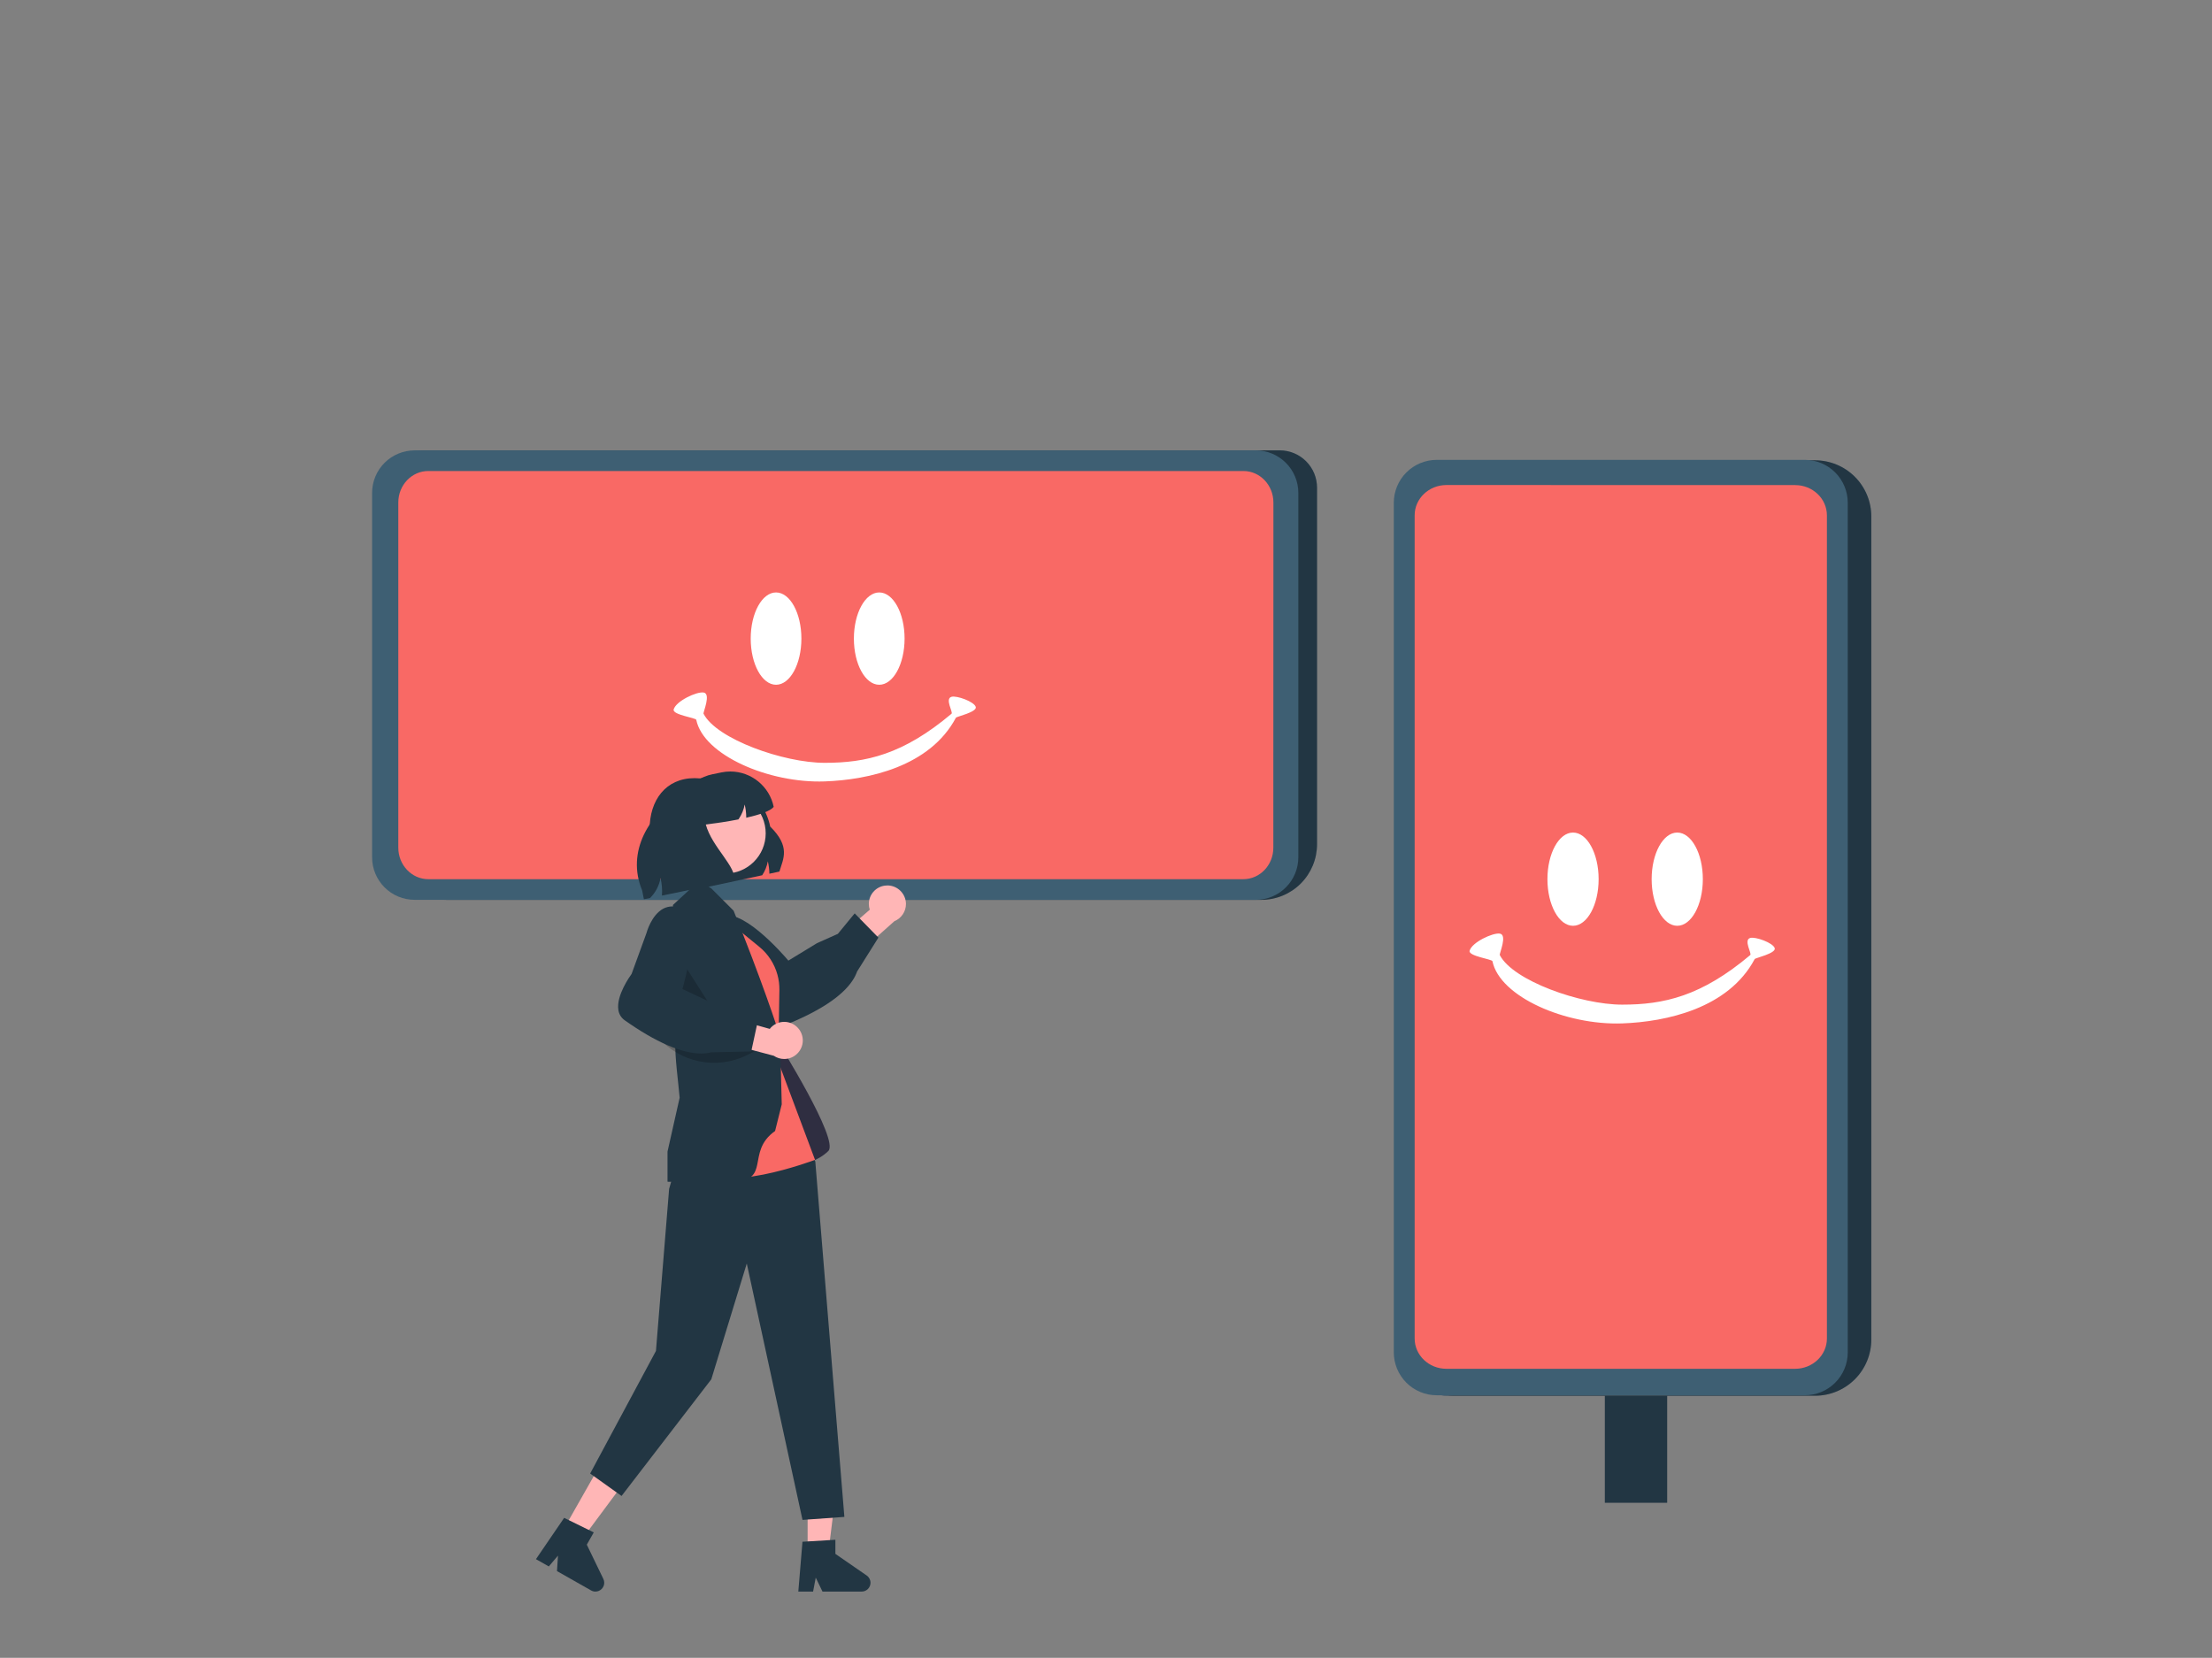 <?xml version="1.0" encoding="UTF-8" standalone="no"?>
<!DOCTYPE svg PUBLIC "-//W3C//DTD SVG 1.1//EN" "http://www.w3.org/Graphics/SVG/1.1/DTD/svg11.dtd">
<svg width="100%" height="100%" viewBox="0 0 6671 5000" version="1.1" xmlns="http://www.w3.org/2000/svg" xmlns:xlink="http://www.w3.org/1999/xlink" xml:space="preserve" xmlns:serif="http://www.serif.com/" style="fill-rule:evenodd;clip-rule:evenodd;stroke-linejoin:round;stroke-miterlimit:2;">
    <rect x="0" y="0" width="6671" height="5000" fill="#808080" stroke="none"/>
    <rect id="Mesa-de-trabajo2" serif:id="Mesa de trabajo2" x="1.781" y="0" width="6666.67" height="5000" style="fill:none;"/>
    <g>
        <path d="M3971.95,1470.75L3971.95,2546.11C3971.95,2590.61 3954.27,2633.28 3922.81,2664.76C3891.34,2696.24 3848.66,2713.89 3804.16,2713.89L1346.35,2713.89C1301.83,2713.89 1259.17,2696.24 1227.69,2664.76C1196.22,2633.28 1178.56,2590.61 1178.56,2546.11L1178.56,1445.25C1178.56,1422.16 1187.72,1400.02 1204.06,1383.7C1220.39,1367.37 1242.51,1358.2 1265.61,1358.2L3859.37,1358.2C3889.23,1358.2 3917.86,1370.06 3938.98,1391.18C3960.09,1412.29 3971.95,1440.93 3971.95,1470.79L3971.95,1470.75L3971.95,1470.75Z" style="fill:rgb(48,77,96);fill-rule:nonzero;"/>
        <path d="M3971.95,1470.91L3971.95,2546.27C3971.95,2590.77 3954.27,2633.44 3922.81,2664.92C3891.34,2696.4 3848.66,2714.05 3804.16,2714.05L1346.35,2714.05C1301.83,2714.05 1259.17,2696.4 1227.69,2664.92C1196.22,2633.44 1178.56,2590.77 1178.56,2546.27L1178.56,1465.96C1178.56,1451.83 1181.32,1437.84 1186.77,1424.79C1192.17,1411.73 1200.1,1399.87 1210.08,1389.88C1220.06,1379.89 1231.94,1371.96 1244.98,1366.56C1258.02,1361.15 1272,1358.37 1286.15,1358.37L3859.36,1358.37C3889.22,1358.37 3917.85,1370.22 3938.96,1391.33C3960.07,1412.43 3971.94,1441.06 3971.95,1470.91L3971.95,1470.91Z" style="fill-opacity:0.3;fill-rule:nonzero;"/>
        <rect x="1181.48" y="1404.2" width="2685.76" height="1272.19" style="fill:rgb(249,105,101);fill-rule:nonzero;"/>
        <path d="M1201.24,2556.63L1201.24,1515.47C1201.24,1462.99 1241.75,1420.58 1291.71,1420.58L3749.9,1420.58C3799.91,1420.58 3840.38,1463.12 3840.38,1515.47L3840.38,1702.89C3840.53,1713.85 3840.32,2358.37 3840.17,2369.33L3840.17,2556.75C3840.17,2609.19 3799.66,2651.64 3749.7,2651.64L1291.51,2651.64C1241.84,2651.6 1201.2,2609.02 1201.24,2556.63L1201.24,2556.63ZM3787.57,1358.33L1250.62,1358.33C1233.79,1358.3 1217.08,1361.59 1201.53,1368.02C1185.93,1374.44 1171.78,1383.87 1159.86,1395.77C1147.93,1407.66 1138.49,1421.79 1132.01,1437.35C1125.53,1452.9 1122.19,1469.58 1122.19,1486.43L1122.19,2585.68C1122.19,2619.68 1135.68,2652.3 1159.73,2676.34C1183.79,2700.41 1216.42,2713.9 1250.41,2713.9L3787.32,2713.9C3821.33,2713.9 3853.94,2700.41 3877.99,2676.34C3902.03,2652.3 3915.54,2619.68 3915.54,2585.68L3915.54,1486.43C3915.5,1452.49 3902.01,1419.95 3878.02,1395.94C3854.03,1371.93 3821.51,1358.4 3787.57,1358.33Z" style="fill:rgb(62,95,115);fill-rule:nonzero;"/>
        <g>
            <g id="Grupo_1781">
                <path id="Rectangle-13" d="M2121.74,2088.59C2145.39,2091.96 2119.78,2148.78 2121.74,2152.61C2160.78,2229.04 2363.25,2300.72 2487.23,2300.72C2611.2,2300.72 2723.08,2276.06 2869.67,2152.61C2875.01,2148.12 2848.7,2107.44 2869.67,2101.56C2885.22,2097.2 2937.92,2116.07 2942.71,2132.12C2947.3,2147.53 2884.62,2161.37 2882.97,2164.47C2804.65,2312.19 2618.38,2352.07 2487.23,2356.76C2319.11,2362.78 2121.74,2277.68 2099.8,2171C2098.53,2164.84 2027.36,2155.97 2031.67,2139.78C2038.33,2114.76 2100.36,2085.54 2121.74,2088.59Z" style="fill:white;fill-rule:nonzero;"/>
                <ellipse id="Oval-6" cx="2340.43" cy="1926.04" rx="76.433" ry="139.216" style="fill:white;"/>
                <ellipse id="Oval-6-Copy-2" cx="2651.62" cy="1926.04" rx="76.433" ry="139.216" style="fill:white;"/>
            </g>
        </g>
    </g>
    <g>
        <path d="M2435.68,4680.95L2498.51,4680.95L2528.4,4438.61L2435.67,4438.62L2435.68,4680.95Z" style="fill:rgb(255,182,182);fill-rule:nonzero;"/>
        <path d="M2420.1,4649.95L2519.41,4644.02L2519.41,4686.57L2613.84,4751.78C2621.02,4756.74 2625.31,4764.93 2625.31,4773.65C2625.31,4788.23 2613.32,4800.23 2598.73,4800.23L2480.49,4800.23L2460.12,4758.14L2452.16,4800.23L2407.58,4800.23L2420.1,4649.95Z" style="fill:rgb(34,54,67);fill-rule:nonzero;"/>
        <path d="M1699.65,4612.56L1754.3,4643.56L1899.88,4447.55L1819.23,4401.79L1699.65,4612.56Z" style="fill:rgb(255,182,182);fill-rule:nonzero;"/>
        <path d="M1701.39,4577.91L1790.69,4621.77L1769.7,4658.77L1819.64,4762.09C1821.38,4765.69 1822.29,4769.65 1822.29,4773.66C1822.29,4788.24 1810.29,4800.24 1795.71,4800.24C1791.11,4800.24 1786.59,4799.04 1782.59,4796.77L1679.76,4738.42L1682.8,4691.76L1655.11,4724.44L1616.34,4702.44L1701.39,4577.91Z" style="fill:rgb(34,54,67);fill-rule:nonzero;"/>
        <path d="M2350.53,2628.72L2320.33,2635.19C2320.13,2622.56 2318.56,2609.99 2315.64,2597.7C2312.89,2612.75 2307.1,2627.08 2298.63,2639.82L2125.43,2676.81L1959.15,2501.33C1958.89,2413.58 2007.62,2346.9 2094.98,2346.9C2100.24,2346.9 2105.7,2347.16 2111.22,2347.66C2208.73,2331.35 2302.94,2396.03 2322.74,2492.89C2384.66,2553.86 2362.2,2589.7 2350.53,2628.72Z" style="fill:rgb(34,54,67);fill-rule:nonzero;"/>
        <path d="M2667.91,2671.17C2640.67,2675.11 2620.24,2698.71 2620.24,2726.24C2620.24,2732.19 2621.19,2738.1 2623.06,2743.75L2526.93,2826.96L2563.24,2897.72L2697.36,2778.3C2718.39,2769.74 2732.22,2749.19 2732.22,2726.48C2732.22,2695.79 2706.97,2670.54 2676.28,2670.54C2673.48,2670.54 2670.68,2670.75 2667.91,2671.17L2667.91,2671.17Z" style="fill:rgb(255,182,182);fill-rule:nonzero;"/>
        <path d="M2571.1,2957.32C2539.03,3005.89 2467.16,3052.8 2360.49,3094.38C2348.6,3099.15 2335.24,3098.71 2323.69,3093.18C2283.43,3074.86 2257.64,3006.75 2255.21,3000.15L2177.25,2894.98C2175.87,2893.45 2139.41,2852.07 2143.58,2811.39C2145.48,2794.15 2154.83,2778.58 2169.16,2768.81C2228.18,2725.06 2360.45,2877.01 2377.62,2897.21L2463.94,2844.61L2526.84,2816.55L2577.62,2754.76L2649.11,2827.86L2584.81,2930.16C2581.38,2939.74 2576.77,2948.87 2571.1,2957.32Z" style="fill:rgb(34,54,67);fill-rule:nonzero;"/>
        <path d="M2346.88,3143.66C2346.88,3143.66 2531.61,3437.91 2498.14,3471.37C2464.67,3504.84 2412.59,3513.63 2412.59,3513.63L2297.34,3364.28L2346.88,3143.66Z" style="fill:rgb(47,46,65);fill-rule:nonzero;"/>
        <path d="M2183.55,2741.8L2270.61,2800.7C2353.51,2856.77 2389.39,2961.82 2358.11,3056.89L2333.6,3131.39L2183.55,2741.8Z" style="fill:rgb(34,54,67);fill-rule:nonzero;"/>
        <path d="M2029.6,3545L2017.96,3585.54L1978.24,4074.43L1779.81,4444.24L1874.51,4511.89L2145.11,4160.12L2252.14,3810.84L2420.21,4584.05L2546.49,4575.03L2458.79,3502.98L2292.37,3201.22L2029.6,3545L2029.6,3545Z" style="fill:rgb(34,54,67);fill-rule:nonzero;"/>
        <path d="M2168.75,2756.6L2289.92,2855.63C2316.51,2877.36 2335.67,2906.86 2344.7,2939.99C2348.81,2955.03 2350.76,2970.59 2350.5,2986.18L2346.89,3201.22L2457.99,3498.14C2457.99,3498.14 2156.78,3611.93 2116.62,3511.53C2076.46,3411.13 2168.75,2756.6 2168.75,2756.6Z" style="fill:rgb(249,105,101);fill-rule:nonzero;"/>
        <path d="M2204.99,3563.65C2054.52,3563.65 2017.85,3564.78 2015.48,3564.3L2013.1,3563.82L2013.1,3473.32L2049.69,3310.73C2045.41,3260.25 2035.39,3193.69 2036.3,3136.7C2039.58,2930.71 2029.45,2729.49 2029.45,2729.49L2109.09,2655.98L2145.27,2679.53L2212.38,2746.64C2290.39,2938.61 2352.29,3119.35 2352.68,3130.96L2357.58,3330.81L2337.5,3411.13C2246.66,3475.26 2329.66,3563.65 2204.99,3563.65Z" style="fill:rgb(34,54,67);fill-rule:nonzero;"/>
        <path d="M2063.2,2908.95L2044.91,3023.13L2168.74,3074.2L2063.2,2908.95Z" style="fill-opacity:0.2;fill-rule:nonzero;"/>
        <circle cx="2187.95" cy="2513.33" r="121.242" style="fill:rgb(255,182,182);"/>
        <path d="M1984.8,3128.49C2050.96,3205.09 2161.41,3227.42 2252.13,3182.53L2278.52,3169.47L1984.8,3128.49Z" style="fill-opacity:0.2;fill-rule:nonzero;"/>
        <path d="M2406.69,3100.58C2396.14,3088.72 2381,3081.93 2365.13,3081.93C2348.09,3081.93 2331.95,3089.76 2321.41,3103.16L2198.99,3068.79L2159.97,3138.09L2333.52,3184.19C2342.83,3190.57 2353.86,3193.99 2365.14,3193.99C2395.83,3193.99 2421.09,3168.73 2421.09,3138.04C2421.09,3124.21 2415.95,3110.85 2406.69,3100.58L2406.69,3100.58Z" style="fill:rgb(255,182,182);fill-rule:nonzero;"/>
        <path d="M2114.57,3177.49C2056.37,3177.5 1977.62,3143.37 1884.13,3077.28C1873.61,3069.98 1866.61,3058.59 1864.86,3045.91C1857.96,3002.22 1900.58,2943.16 1904.75,2937.5L1949.55,2814.48C1950.06,2812.49 1964.5,2759.26 2000.74,2740.32C2016.17,2732.41 2034.33,2731.64 2050.38,2738.21C2119.41,2763.35 2065.5,2957.46 2058.1,2982.91L2149.56,3025.96L2207.64,3062.98L2287.18,3071.3L2265.59,3171.24L2144.79,3173.96C2134.9,3176.38 2124.75,3177.57 2114.57,3177.49Z" style="fill:rgb(34,54,67);fill-rule:nonzero;"/>
        <path d="M2333.34,2433.57C2323.63,2446.2 2290.2,2457.36 2250.48,2466.37C2250.55,2465.55 2250.55,2464.72 2250.55,2463.9C2250.35,2451.26 2248.77,2438.69 2245.85,2426.4C2243.11,2441.45 2237.32,2455.79 2228.85,2468.53C2228.21,2469.48 2227.58,2470.43 2226.88,2471.38C2192.81,2478.11 2156.78,2483.31 2128.54,2486.8C2147.96,2556.71 2222.38,2614.07 2214.32,2656.57L1996.27,2701.11C1997.61,2683.45 1996.19,2665.68 1992.08,2648.45C1987.91,2671.19 1976.88,2692.11 1960.48,2708.41L1941.96,2712.21L1936.44,2685C1888.6,2570.1 1955.28,2452.48 2064.53,2391.63C2084,2362.45 2114.27,2342.13 2148.66,2335.17L2175.87,2329.59C2184.67,2327.78 2193.64,2326.88 2202.62,2326.88C2265.76,2326.88 2320.69,2371.7 2333.34,2433.57Z" style="fill:rgb(34,54,67);fill-rule:nonzero;"/>
    </g>
    <g>
        <path d="M4387.99,1388.33L5474.07,1388.33C5519.01,1388.33 5562.11,1406.18 5593.9,1437.96C5625.69,1469.74 5643.53,1512.85 5643.53,1557.79L5643.53,4040.12C5643.53,4085.08 5625.69,4128.16 5593.9,4159.95C5562.11,4191.74 5519.01,4209.58 5474.07,4209.58L4362.24,4209.58C4338.92,4209.58 4316.56,4200.33 4300.07,4183.83C4283.59,4167.33 4274.32,4144.99 4274.32,4121.66L4274.32,1502.04C4274.32,1471.88 4286.3,1442.96 4307.63,1421.64C4328.95,1400.31 4357.87,1388.33 4388.03,1388.33L4387.99,1388.33L4387.99,1388.33Z" style="fill:rgb(48,77,96);fill-rule:nonzero;"/>
        <path d="M4387.99,1388.33L5474.07,1388.33C5519.01,1388.33 5562.11,1406.18 5593.9,1437.96C5625.69,1469.74 5643.53,1512.85 5643.53,1557.79L5643.53,4040.12C5643.53,4085.08 5625.69,4128.16 5593.9,4159.95C5562.11,4191.74 5519.01,4209.58 5474.07,4209.58L4382.99,4209.58C4368.72,4209.58 4354.59,4206.79 4341.41,4201.29C4328.22,4195.83 4316.24,4187.83 4306.15,4177.74C4296.06,4167.66 4288.06,4155.66 4282.59,4142.49C4277.14,4129.33 4274.32,4115.2 4274.32,4100.91L4274.32,1502.03C4274.32,1471.88 4286.3,1442.96 4307.61,1421.64C4328.93,1400.32 4357.84,1388.34 4387.99,1388.32L4387.99,1388.33Z" style="fill-opacity:0.3;fill-rule:nonzero;"/>
        <rect x="4249.78" y="1427.41" width="1284.88" height="2712.55" style="fill:rgb(249,105,101);"/>
        <path d="M5413.7,4128.33L4362.16,4128.33C4309.16,4128.33 4266.33,4087.41 4266.33,4036.95L4266.33,1554.25C4266.33,1503.75 4309.28,1462.87 4362.16,1462.87L4551.45,1462.87C4562.52,1462.72 5213.47,1462.93 5224.53,1463.08L5413.83,1463.08C5466.78,1463.08 5509.66,1504 5509.66,1554.45L5509.66,4037.16C5509.62,4087.33 5466.62,4128.37 5413.7,4128.33L5413.7,4128.33ZM4203.45,1516.21L4203.45,4078.46C4203.42,4095.46 4206.75,4112.34 4213.23,4128.04C4219.73,4143.79 4229.25,4158.09 4241.26,4170.13C4253.27,4182.17 4267.55,4191.71 4283.26,4198.25C4298.97,4204.79 4315.81,4208.17 4332.82,4208.17L5443.03,4208.17C5477.38,4208.17 5510.32,4194.54 5534.61,4170.25C5558.91,4145.96 5572.53,4113 5572.53,4078.67L5572.53,1516.46C5572.53,1482.11 5558.91,1449.18 5534.61,1424.89C5510.32,1400.61 5477.38,1386.96 5443.03,1386.96L4332.82,1386.96C4298.55,1387.01 4265.68,1400.63 4241.43,1424.86C4217.19,1449.08 4203.52,1481.93 4203.45,1516.21Z" style="fill:rgb(62,95,115);fill-rule:nonzero;"/>
        <g>
            <g id="Grupo_17811" serif:id="Grupo_1781">
                <path id="Rectangle-131" serif:id="Rectangle-13" d="M4523.1,2815.77C4546.99,2819.17 4521.12,2876.56 4523.1,2880.43C4562.53,2957.62 4767.02,3030.02 4892.23,3030.02C5017.45,3030.02 5130.43,3005.11 5278.49,2880.43C5283.88,2875.89 5257.31,2834.81 5278.49,2828.87C5294.19,2824.46 5347.42,2843.53 5352.25,2859.74C5356.89,2875.3 5293.58,2889.28 5291.92,2892.4C5212.82,3041.6 5024.69,3081.88 4892.23,3086.62C4722.44,3092.69 4523.1,3006.75 4500.94,2899C4499.66,2892.78 4427.78,2883.82 4432.13,2867.47C4438.86,2842.2 4501.5,2812.69 4523.1,2815.77Z" style="fill:white;fill-rule:nonzero;"/>
                <ellipse id="Oval-61" serif:id="Oval-6" cx="4743.98" cy="2651.6" rx="77.195" ry="140.605" style="fill:white;"/>
                <ellipse id="Oval-6-Copy-21" serif:id="Oval-6-Copy-2" cx="5058.27" cy="2651.6" rx="77.195" ry="140.605" style="fill:white;"/>
            </g>
        </g>
        <rect x="4839.87" y="4209.58" width="188.035" height="322.854" style="fill:rgb(34,54,67);"/>
    </g>
</svg>
